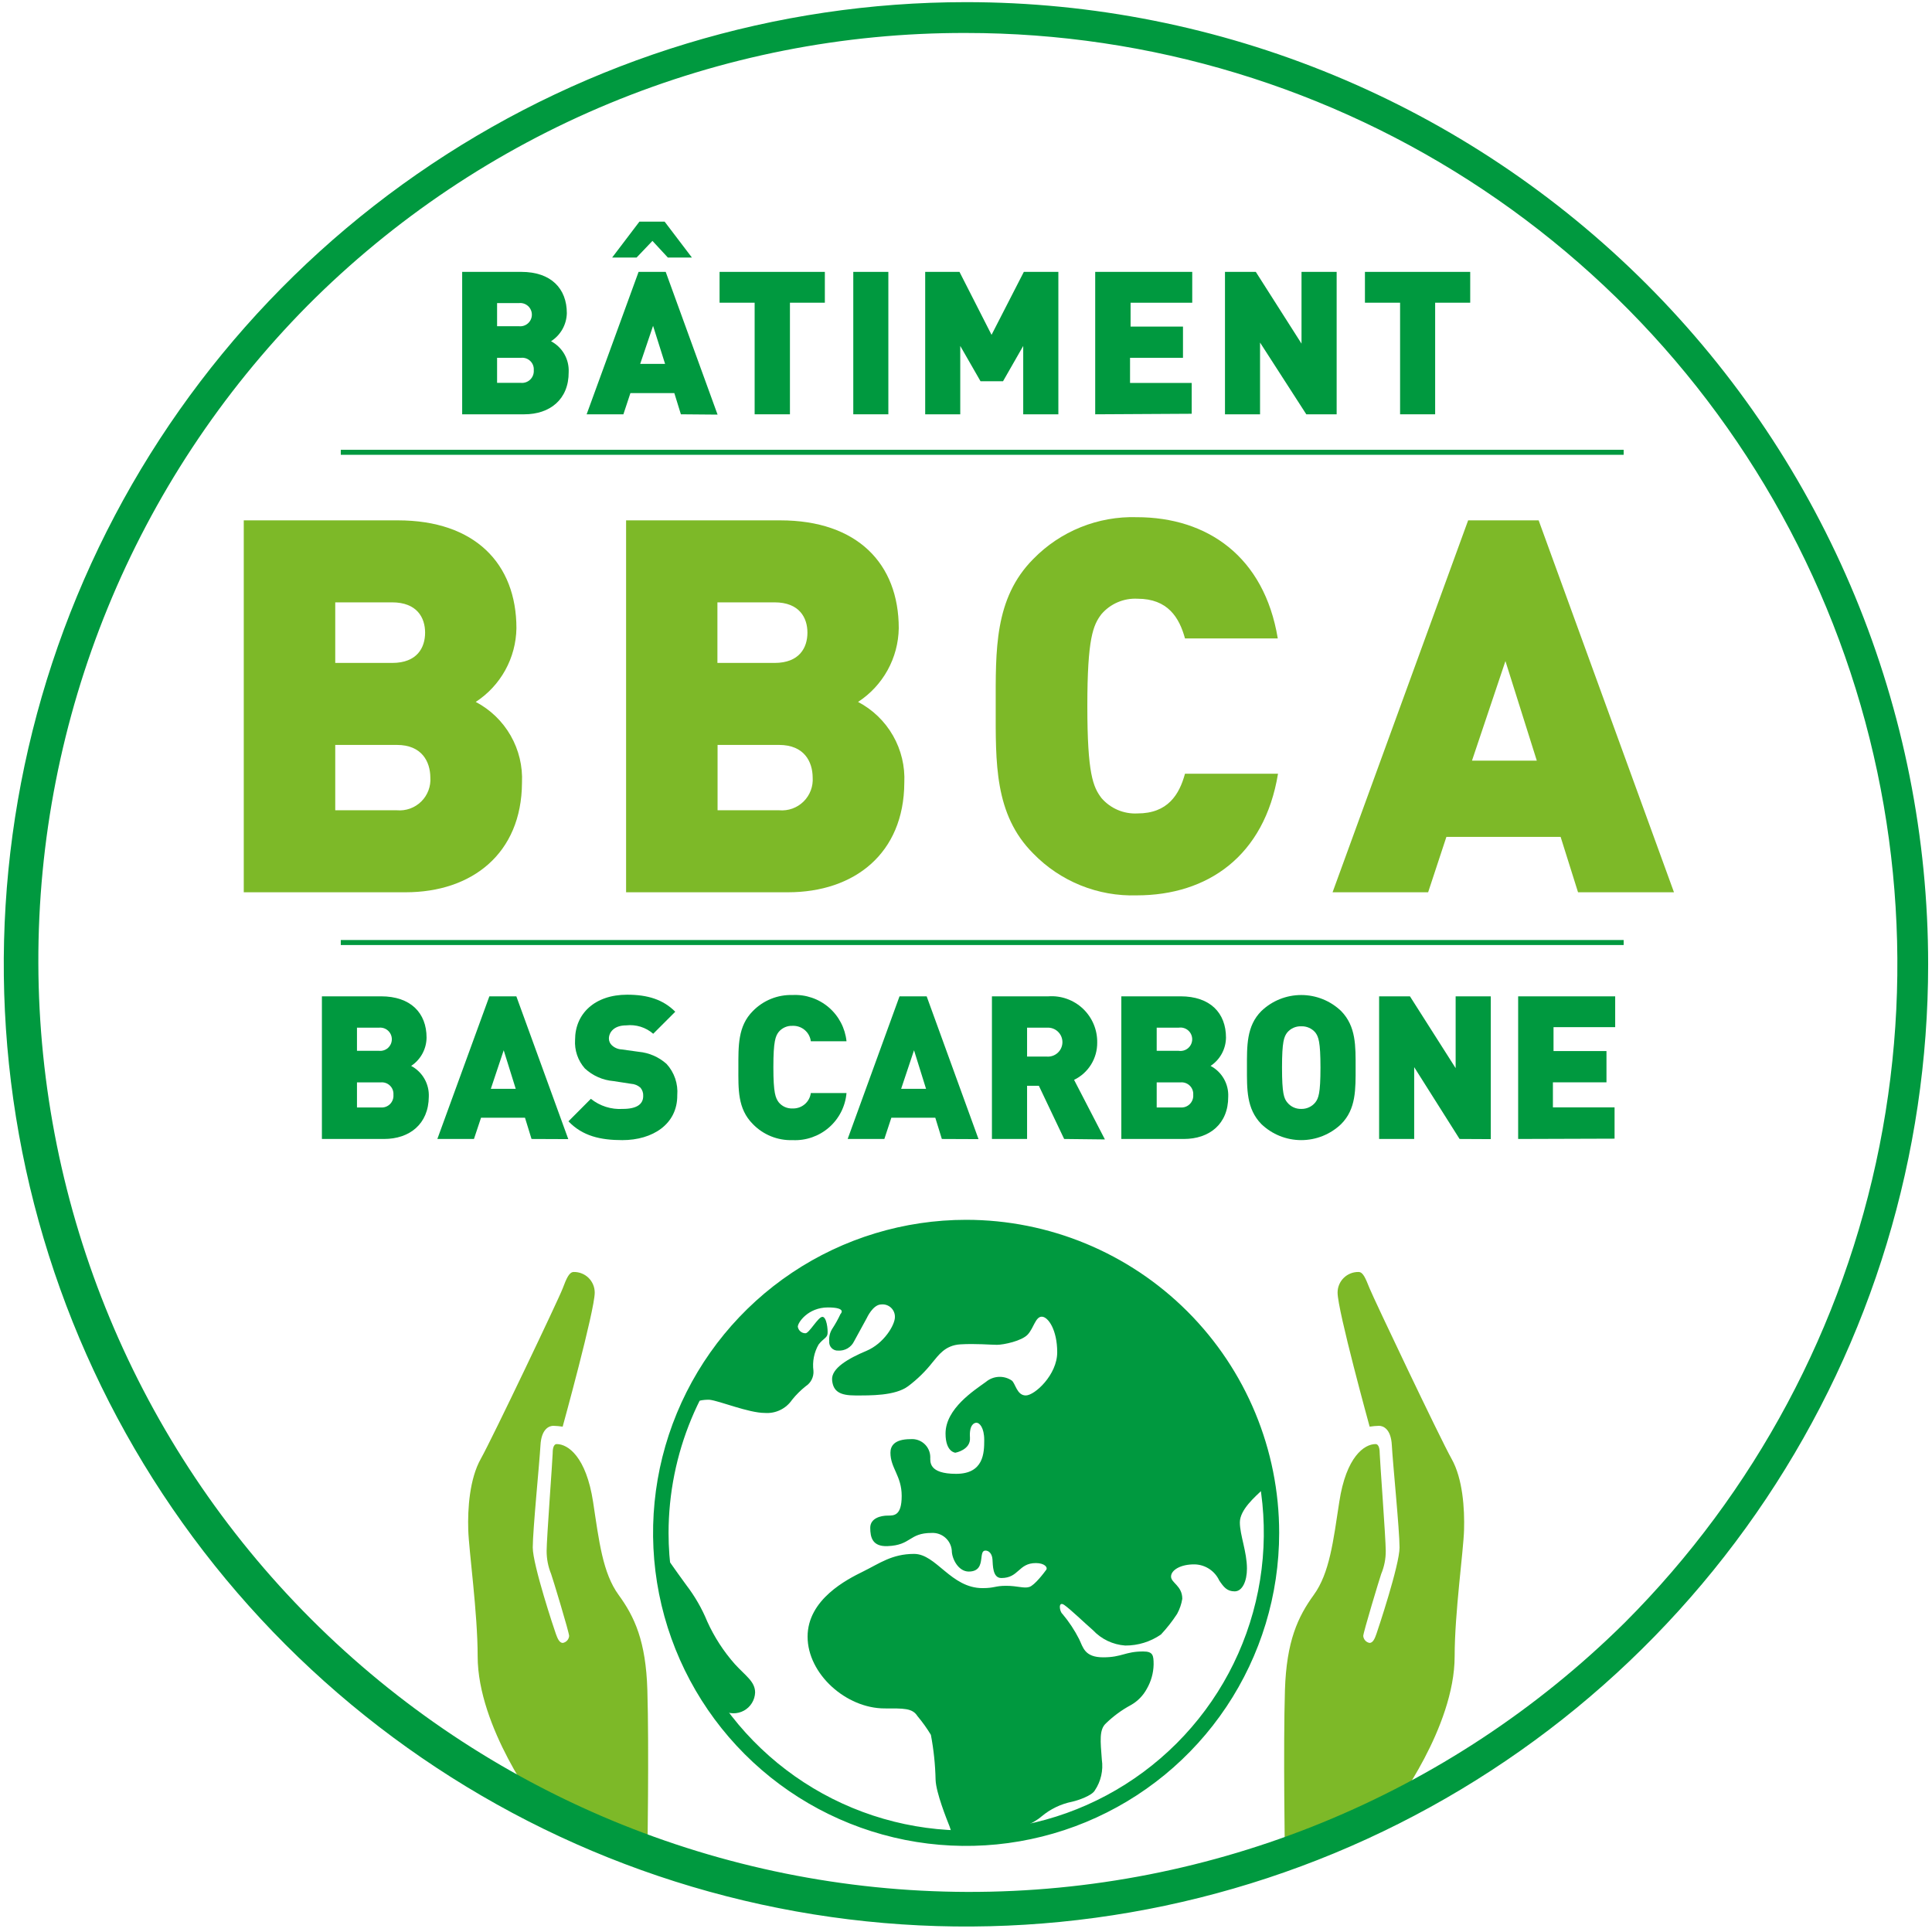 <svg width="251" height="251" viewBox="0 0 251 251" fill="none" xmlns="http://www.w3.org/2000/svg">
<g clip-path="url(#clip0_1822_6060)">
<path d="M68.124 53.825H60.044V35.322H67.734C71.588 35.322 73.641 37.485 73.641 40.689C73.624 41.418 73.428 42.132 73.07 42.768C72.712 43.403 72.203 43.941 71.588 44.333C72.311 44.715 72.911 45.294 73.317 46.003C73.723 46.712 73.918 47.522 73.881 48.338C73.901 51.903 71.428 53.825 68.124 53.825ZM67.443 39.377H64.58V42.381H67.413C67.625 42.406 67.839 42.385 68.043 42.321C68.246 42.256 68.433 42.15 68.593 42.008C68.752 41.866 68.879 41.692 68.966 41.498C69.054 41.303 69.099 41.092 69.099 40.879C69.099 40.666 69.054 40.455 68.966 40.261C68.879 40.066 68.752 39.892 68.593 39.75C68.433 39.608 68.246 39.502 68.043 39.438C67.839 39.373 67.625 39.353 67.413 39.377H67.443ZM67.683 46.486H64.58V49.74H67.683C67.905 49.76 68.128 49.731 68.337 49.655C68.546 49.58 68.737 49.46 68.895 49.304C69.053 49.148 69.175 48.959 69.253 48.751C69.331 48.542 69.362 48.32 69.346 48.098C69.363 47.878 69.332 47.656 69.254 47.449C69.176 47.242 69.053 47.055 68.894 46.901C68.735 46.747 68.544 46.63 68.335 46.558C68.126 46.486 67.903 46.462 67.683 46.486Z" fill="#00993F"/>
<path d="M88.459 53.825L87.608 51.072H81.901L80.99 53.825H76.214L82.962 35.322H86.487L93.225 53.865L88.459 53.825ZM86.767 33.46L84.764 31.297L82.702 33.46H79.528L83.072 28.794H86.346L89.891 33.46H86.767ZM84.845 42.331L83.172 47.277H86.406L84.845 42.331Z" fill="#00993F"/>
<path d="M102.627 39.327V53.825H98.041V39.327H93.485V35.322H107.162V39.327H102.627Z" fill="#00993F"/>
<path d="M110.856 53.825V35.322H115.412V53.825H110.856Z" fill="#00993F"/>
<path d="M132.934 53.825V44.944L130.311 49.53H127.387L124.754 44.944V53.825H120.198V35.322H124.654L128.819 43.502L133.014 35.322H137.5V53.825H132.934Z" fill="#00993F"/>
<path d="M142.286 53.825V35.322H154.892V39.327H146.882V42.431H153.69V46.486H146.812V49.75H154.822V53.755L142.286 53.825Z" fill="#00993F"/>
<path d="M169.71 53.825L163.702 44.504V53.825H159.146V35.322H163.151L169.089 44.644V35.322H173.654V53.825H169.71Z" fill="#00993F"/>
<path d="M186.45 39.327V53.825H181.895V39.327H177.329V35.322H191.006V39.327H186.45Z" fill="#00993F"/>
<path d="M49.891 147.972H41.821V129.439H49.501C53.356 129.439 55.418 131.602 55.418 134.806C55.41 135.535 55.223 136.251 54.874 136.892C54.525 137.533 54.024 138.078 53.416 138.48C54.137 138.863 54.735 139.443 55.141 140.151C55.547 140.86 55.743 141.669 55.709 142.485C55.678 146.04 53.205 147.972 49.891 147.972ZM49.221 133.514H46.377V136.518H49.221C49.432 136.542 49.647 136.522 49.85 136.457C50.053 136.393 50.241 136.287 50.4 136.145C50.559 136.003 50.687 135.829 50.774 135.634C50.861 135.44 50.906 135.229 50.906 135.016C50.906 134.803 50.861 134.592 50.774 134.397C50.687 134.203 50.559 134.029 50.4 133.887C50.241 133.745 50.053 133.639 49.85 133.574C49.647 133.51 49.432 133.49 49.221 133.514ZM49.451 140.623H46.377V143.877H49.451C49.673 143.898 49.896 143.871 50.106 143.796C50.316 143.721 50.507 143.601 50.666 143.445C50.824 143.288 50.947 143.098 51.024 142.889C51.101 142.68 51.131 142.457 51.113 142.235C51.13 142.014 51.099 141.793 51.021 141.586C50.943 141.379 50.82 141.192 50.661 141.038C50.502 140.884 50.312 140.766 50.102 140.695C49.893 140.623 49.671 140.599 49.451 140.623Z" fill="#00993F"/>
<path d="M69.055 147.972L68.204 145.209H62.496L61.575 147.972H56.819L63.578 129.439H67.082L73.83 147.992L69.055 147.972ZM65.44 136.448L63.768 141.454H67.002L65.44 136.448Z" fill="#00993F"/>
<path d="M80.859 148.122C78.016 148.122 75.693 147.601 73.851 145.679L76.764 142.755C77.934 143.695 79.412 144.163 80.909 144.067C82.712 144.067 83.563 143.466 83.563 142.395C83.589 141.998 83.459 141.607 83.202 141.304C82.863 141.003 82.433 140.827 81.981 140.803L79.708 140.452C78.317 140.338 77.006 139.759 75.983 138.81C75.536 138.304 75.193 137.715 74.975 137.075C74.757 136.436 74.667 135.76 74.712 135.086C74.712 131.702 77.265 129.229 81.48 129.229C84.133 129.229 86.146 129.849 87.728 131.441L84.864 134.305C84.386 133.889 83.827 133.577 83.222 133.389C82.617 133.202 81.979 133.142 81.35 133.213C79.758 133.213 79.107 134.125 79.107 134.936C79.109 135.095 79.142 135.253 79.206 135.399C79.27 135.545 79.362 135.677 79.478 135.787C79.822 136.116 80.273 136.311 80.749 136.337L82.992 136.648C84.335 136.774 85.603 137.328 86.606 138.23C87.103 138.776 87.482 139.419 87.72 140.119C87.957 140.818 88.049 141.559 87.988 142.295C88.018 146.069 84.764 148.122 80.859 148.122Z" fill="#00993F"/>
<path d="M102.967 148.122C102.01 148.154 101.056 147.985 100.168 147.626C99.281 147.267 98.477 146.727 97.811 146.039C95.808 144.037 95.928 141.484 95.928 138.7C95.928 135.917 95.848 133.304 97.811 131.351C98.479 130.666 99.282 130.127 100.17 129.768C101.058 129.41 102.01 129.24 102.967 129.269C104.682 129.183 106.365 129.758 107.669 130.875C108.973 131.993 109.798 133.568 109.976 135.276H105.34C105.268 134.706 104.983 134.183 104.544 133.812C104.104 133.441 103.541 133.249 102.967 133.274C102.628 133.258 102.291 133.32 101.98 133.455C101.669 133.591 101.394 133.796 101.175 134.055C100.754 134.595 100.474 135.246 100.474 138.64C100.474 142.035 100.754 142.645 101.175 143.216C101.392 143.478 101.666 143.685 101.978 143.823C102.289 143.96 102.627 144.023 102.967 144.007C103.541 144.029 104.103 143.836 104.542 143.466C104.981 143.095 105.265 142.574 105.34 142.004H109.976C109.825 143.732 109.011 145.335 107.704 146.476C106.397 147.616 104.699 148.206 102.967 148.122Z" fill="#00993F"/>
<path d="M122.361 147.972L121.51 145.209H115.803L114.892 147.972H110.126L116.864 129.439H120.389L127.127 147.992L122.361 147.972ZM118.747 136.448L117.075 141.454H120.309L118.747 136.448Z" fill="#00993F"/>
<path d="M138.251 147.972L134.967 141.063H133.435V147.972H128.869V129.439H136.218C137.036 129.383 137.857 129.498 138.629 129.776C139.4 130.054 140.106 130.489 140.701 131.054C141.295 131.619 141.766 132.3 142.084 133.057C142.402 133.813 142.559 134.626 142.546 135.446C142.556 136.456 142.279 137.447 141.747 138.305C141.215 139.163 140.451 139.852 139.542 140.292L143.547 148.032L138.251 147.972ZM136.008 133.514H133.435V137.269H136.008C136.266 137.287 136.525 137.253 136.769 137.167C137.013 137.081 137.237 136.946 137.427 136.77C137.616 136.594 137.767 136.38 137.871 136.143C137.974 135.906 138.028 135.65 138.028 135.391C138.028 135.133 137.974 134.877 137.871 134.639C137.767 134.402 137.616 134.189 137.427 134.013C137.237 133.836 137.013 133.701 136.769 133.615C136.525 133.53 136.266 133.495 136.008 133.514Z" fill="#00993F"/>
<path d="M153.8 147.972H145.68V129.439H153.369C157.224 129.439 159.277 131.602 159.277 134.806C159.268 135.535 159.081 136.251 158.732 136.892C158.383 137.533 157.883 138.078 157.274 138.48C157.997 138.861 158.596 139.44 159.002 140.15C159.408 140.859 159.604 141.669 159.567 142.485C159.577 146.04 157.104 147.972 153.8 147.972ZM153.119 133.514H150.275V136.518H153.119C153.337 136.553 153.56 136.541 153.772 136.482C153.985 136.423 154.182 136.319 154.35 136.176C154.518 136.033 154.654 135.855 154.746 135.655C154.839 135.455 154.887 135.237 154.887 135.016C154.887 134.795 154.839 134.577 154.746 134.377C154.654 134.177 154.518 133.999 154.35 133.856C154.182 133.713 153.985 133.609 153.772 133.55C153.56 133.49 153.337 133.478 153.119 133.514ZM153.349 140.623H150.275V143.877H153.349C153.571 143.898 153.796 143.87 154.006 143.796C154.216 143.721 154.408 143.601 154.567 143.445C154.726 143.288 154.85 143.099 154.928 142.89C155.007 142.681 155.038 142.457 155.021 142.235C155.037 142.014 155.004 141.792 154.925 141.585C154.846 141.378 154.722 141.191 154.563 141.037C154.403 140.884 154.212 140.767 154.002 140.695C153.792 140.623 153.569 140.599 153.349 140.623Z" fill="#00993F"/>
<path d="M174.236 146.039C172.841 147.375 170.985 148.121 169.054 148.121C167.123 148.121 165.267 147.375 163.873 146.039C161.92 144.037 162 141.484 162 138.7C162 135.917 161.92 133.304 163.873 131.351C165.267 130.015 167.123 129.27 169.054 129.27C170.985 129.27 172.841 130.015 174.236 131.351C176.188 133.354 176.118 135.907 176.118 138.7C176.118 141.494 176.188 144.087 174.236 146.039ZM170.881 134.135C170.657 133.873 170.377 133.665 170.062 133.526C169.746 133.387 169.404 133.322 169.059 133.334C168.715 133.319 168.371 133.384 168.055 133.523C167.739 133.662 167.46 133.871 167.237 134.135C166.816 134.685 166.556 135.306 166.556 138.7C166.556 142.095 166.816 142.705 167.237 143.226C167.455 143.497 167.733 143.715 168.049 143.861C168.365 144.007 168.711 144.077 169.059 144.067C169.407 144.075 169.752 144.003 170.068 143.857C170.384 143.712 170.662 143.496 170.881 143.226C171.292 142.685 171.552 142.085 171.552 138.7C171.552 135.316 171.292 134.685 170.881 134.135Z" fill="#00993F"/>
<path d="M189.624 147.972L183.727 138.64V147.972H179.171V129.439H183.176L189.113 138.771V129.439H193.679V147.992L189.624 147.972Z" fill="#00993F"/>
<path d="M197.234 147.972V129.439H209.84V133.444H201.83V136.548H208.709V140.613H201.75V143.867H209.76V147.932L197.234 147.972Z" fill="#00993F"/>
<path d="M52.695 115.922H31.669V67.603H51.694C61.706 67.603 67.093 73.23 67.093 81.62C67.063 83.526 66.565 85.396 65.643 87.065C64.721 88.734 63.404 90.151 61.806 91.192C63.706 92.188 65.282 93.708 66.346 95.571C67.41 97.433 67.92 99.562 67.814 101.705C67.764 110.896 61.316 115.922 52.695 115.922ZM50.933 78.256H43.554V86.126H50.953C54.207 86.126 55.228 84.123 55.228 82.191C55.228 80.258 54.187 78.256 50.933 78.256ZM51.564 96.779H43.554V105.269H51.564C52.141 105.32 52.722 105.245 53.268 105.049C53.813 104.853 54.31 104.541 54.723 104.135C55.136 103.728 55.456 103.237 55.661 102.694C55.866 102.152 55.95 101.572 55.909 100.994C55.889 98.951 54.808 96.779 51.564 96.779Z" fill="#7DB928"/>
<path d="M102.366 115.922H81.34V67.603H101.365C111.377 67.603 116.764 73.23 116.764 81.62C116.734 83.526 116.236 85.396 115.314 87.065C114.392 88.734 113.075 90.151 111.477 91.192C113.377 92.188 114.952 93.708 116.017 95.571C117.081 97.433 117.591 99.562 117.485 101.705C117.435 110.896 110.987 115.922 102.366 115.922ZM100.624 78.256H93.205V86.126H100.624C103.878 86.126 104.899 84.123 104.899 82.191C104.899 80.258 103.858 78.256 100.624 78.256ZM101.235 96.779H93.225V105.269H101.235C101.812 105.32 102.393 105.245 102.939 105.049C103.484 104.853 103.981 104.541 104.394 104.135C104.807 103.728 105.127 103.237 105.332 102.694C105.537 102.152 105.621 101.572 105.58 100.994C105.56 98.951 104.479 96.779 101.214 96.779H101.235Z" fill="#7DB928"/>
<path d="M147.682 116.323C145.189 116.401 142.706 115.96 140.392 115.025C138.079 114.091 135.985 112.684 134.246 110.896C129.149 105.81 129.36 99.021 129.36 91.762C129.36 84.503 129.149 77.745 134.246 72.618C135.988 70.833 138.082 69.429 140.395 68.495C142.707 67.561 145.189 67.117 147.682 67.192C156.844 67.192 164.243 72.288 166.005 82.941H153.95C153.209 80.228 151.717 77.785 147.782 77.785C146.9 77.738 146.019 77.894 145.207 78.242C144.395 78.589 143.673 79.117 143.097 79.787C142.015 81.209 141.264 82.911 141.264 91.732C141.264 100.553 142.015 102.245 143.097 103.677C143.673 104.347 144.395 104.876 145.207 105.223C146.019 105.57 146.9 105.726 147.782 105.679C151.717 105.679 153.209 103.236 153.95 100.523H166.035C164.273 111.236 156.874 116.323 147.682 116.323Z" fill="#7DB928"/>
<path d="M205.014 115.922L202.751 108.724H187.912L185.539 115.922H173.124L190.736 67.603H199.897L217.479 115.922H205.014ZM195.582 85.885L191.236 98.821H199.657L195.582 85.885Z" fill="#7DB928"/>
<path d="M44.274 58.761H210.941" stroke="#00993F" stroke-width="0.65" stroke-miterlimit="10"/>
<path d="M44.274 122.45H210.941" stroke="#00993F" stroke-width="0.65" stroke-miterlimit="10"/>
<path d="M69.956 234.82C69.956 234.82 62.056 224.437 62.056 215.175C62.056 209.548 60.924 201.538 60.834 198.775C60.744 196.012 61.005 192.117 62.466 189.523C63.928 186.93 72.589 168.758 73.1 167.396C73.61 166.034 73.96 165.253 74.541 165.253C74.897 165.247 75.251 165.311 75.582 165.443C75.913 165.575 76.214 165.772 76.468 166.022C76.721 166.272 76.922 166.57 77.059 166.899C77.196 167.228 77.266 167.581 77.265 167.937C77.265 170.24 73.1 185.348 73.1 185.348C72.698 185.286 72.294 185.249 71.888 185.238C71.387 185.238 70.336 185.589 70.216 187.771C70.096 189.954 69.215 198.785 69.215 201.048C69.215 203.311 72.018 211.731 72.218 212.272C72.419 212.812 72.649 213.443 73.12 213.443C73.336 213.404 73.534 213.295 73.683 213.132C73.831 212.969 73.922 212.762 73.941 212.542C73.941 212.081 71.798 205.023 71.598 204.482C71.209 203.529 71.012 202.508 71.017 201.478C71.017 199.926 71.798 189.463 71.798 188.893C71.798 188.322 71.868 187.611 72.338 187.611C73.78 187.611 76.153 189.243 77.054 195.13C77.825 200.207 78.296 204.362 80.368 207.205C82.441 210.049 83.913 213.213 84.103 219.561C84.333 227.08 84.103 241.378 84.103 241.378L69.956 234.82Z" fill="#7DB928"/>
<path d="M181.084 234.82C181.084 234.82 188.984 224.437 188.984 215.175C188.984 209.548 190.125 201.538 190.205 198.775C190.285 196.012 190.045 192.117 188.583 189.523C187.121 186.93 178.491 168.758 177.94 167.396C177.389 166.034 177.089 165.253 176.498 165.253C176.142 165.247 175.788 165.311 175.457 165.443C175.127 165.575 174.826 165.772 174.572 166.022C174.318 166.272 174.117 166.57 173.98 166.899C173.843 167.228 173.773 167.581 173.775 167.937C173.775 170.24 177.94 185.348 177.94 185.348C178.341 185.286 178.746 185.249 179.151 185.238C179.662 185.238 180.713 185.589 180.824 187.771C180.934 189.954 181.825 198.785 181.825 201.048C181.825 203.311 179.011 211.731 178.821 212.272C178.631 212.812 178.391 213.443 177.93 213.443C177.713 213.404 177.515 213.295 177.367 213.132C177.218 212.969 177.128 212.762 177.109 212.542C177.109 212.081 179.252 205.023 179.442 204.482C179.84 203.531 180.041 202.509 180.033 201.478C180.033 199.926 179.252 189.463 179.252 188.893C179.252 188.322 179.172 187.611 178.701 187.611C177.259 187.611 174.886 189.243 173.995 195.13C173.214 200.207 172.744 204.362 170.681 207.205C168.618 210.049 167.137 213.213 166.936 219.561C166.706 227.08 166.936 241.378 166.936 241.378L181.084 234.82Z" fill="#7DB928"/>
<path d="M125.515 160.478C133.163 160.476 140.64 162.742 147.001 166.989C153.361 171.237 158.319 177.276 161.247 184.341C164.175 191.406 164.942 199.182 163.451 206.683C161.96 214.185 158.279 221.076 152.871 226.484C147.464 231.893 140.574 235.577 133.073 237.07C125.571 238.563 117.796 237.797 110.73 234.871C103.664 231.945 97.624 226.988 93.375 220.629C89.125 214.27 86.857 206.794 86.857 199.146C86.868 188.895 90.944 179.067 98.191 171.818C105.438 164.569 115.265 160.491 125.515 160.478ZM125.515 158.475C117.471 158.475 109.608 160.86 102.92 165.329C96.232 169.798 91.019 176.15 87.941 183.582C84.862 191.013 84.057 199.191 85.626 207.08C87.195 214.969 91.069 222.216 96.757 227.904C102.445 233.592 109.691 237.465 117.581 239.035C125.47 240.604 133.648 239.798 141.079 236.72C148.511 233.642 154.862 228.429 159.331 221.741C163.8 215.053 166.186 207.189 166.186 199.146C166.186 188.359 161.901 178.014 154.273 170.387C146.646 162.76 136.302 158.475 125.515 158.475Z" fill="#00993F"/>
<path d="M89.681 182.405C90.455 182.012 91.316 181.822 92.184 181.854C93.455 181.984 97.24 183.566 99.373 183.566C100.06 183.616 100.749 183.484 101.369 183.184C101.99 182.883 102.52 182.425 102.907 181.854C103.432 181.203 104.026 180.613 104.679 180.092C105.011 179.879 105.279 179.58 105.455 179.228C105.631 178.876 105.709 178.482 105.681 178.089C105.523 176.908 105.758 175.708 106.351 174.675C106.962 173.884 107.453 173.824 107.513 173.273C107.573 172.723 107.393 171.081 106.842 171.081C106.291 171.081 105.13 173.213 104.649 173.213C104.408 173.216 104.173 173.131 103.989 172.975C103.805 172.819 103.684 172.601 103.648 172.362C103.648 171.811 104.99 169.859 107.553 169.859C110.116 169.859 109.195 170.71 109.195 170.71C108.879 171.386 108.514 172.039 108.104 172.663C107.814 173.137 107.685 173.691 107.733 174.244C107.715 174.404 107.733 174.566 107.784 174.718C107.835 174.87 107.919 175.009 108.029 175.126C108.14 175.242 108.275 175.333 108.424 175.392C108.574 175.45 108.734 175.476 108.894 175.466C109.323 175.493 109.749 175.391 110.118 175.174C110.488 174.956 110.784 174.632 110.967 174.244C111.388 173.454 112.609 171.241 112.609 171.241C112.609 171.241 113.4 169.469 114.501 169.469C114.729 169.446 114.959 169.472 115.176 169.545C115.393 169.618 115.591 169.737 115.758 169.894C115.925 170.05 116.057 170.241 116.144 170.452C116.231 170.664 116.272 170.892 116.264 171.121C116.264 172.122 114.862 174.535 112.549 175.506C110.236 176.477 107.973 177.759 108.104 179.291C108.234 180.823 109.195 181.293 111.107 181.293C113.02 181.293 116.294 181.363 117.996 180.082C119.186 179.188 120.253 178.141 121.17 176.968C121.901 176.117 122.752 174.775 124.764 174.655C126.777 174.535 128.669 174.715 129.52 174.715C130.371 174.715 132.744 174.224 133.525 173.373C134.306 172.522 134.526 171.061 135.347 171.061C136.168 171.061 137.35 172.763 137.35 175.686C137.35 178.61 134.426 181.293 133.265 181.293C132.103 181.293 131.923 179.711 131.442 179.351C130.939 179.013 130.34 178.848 129.735 178.88C129.13 178.913 128.552 179.141 128.088 179.531C126.566 180.632 122.842 183.005 122.842 186.239C122.842 188.672 124.123 188.732 124.123 188.732C124.123 188.732 126.126 188.372 126.016 186.78C125.906 185.188 126.496 184.838 126.867 184.838C127.237 184.838 127.868 185.438 127.868 187.09C127.868 188.742 127.808 191.476 124.213 191.476C120.619 191.476 120.859 189.894 120.859 189.283C120.854 188.959 120.782 188.64 120.647 188.346C120.513 188.051 120.32 187.787 120.08 187.57C119.839 187.353 119.557 187.188 119.25 187.085C118.943 186.982 118.619 186.943 118.296 186.97C116.164 186.97 115.683 187.881 115.683 188.732C115.683 190.735 117.145 191.736 117.145 194.339C117.145 196.943 116.143 196.903 115.312 196.903C114.481 196.903 113.06 197.213 113.06 198.485C113.06 199.756 113.36 200.948 115.312 200.867C118.426 200.747 118.056 199.155 121.04 199.155C121.685 199.122 122.318 199.34 122.805 199.764C123.293 200.188 123.597 200.785 123.653 201.428C123.653 202.52 124.514 204.172 125.856 204.172C127.197 204.172 127.387 203.28 127.478 202.58C127.568 201.879 127.598 201.448 128.028 201.448C128.459 201.448 128.879 201.819 128.939 202.58C128.999 203.341 128.939 205.013 130.091 205.013C132.384 205.013 132.294 203.07 134.576 203.07C135.698 203.07 136.158 203.621 135.918 203.951C135.678 204.282 134.426 205.954 133.725 206.174C133.024 206.394 132.193 206.024 130.722 206.024C129.25 206.024 129.23 206.324 127.648 206.324C123.533 206.324 121.64 201.879 118.757 201.879C115.873 201.879 114.241 203.13 112.139 204.162C110.036 205.193 104.92 207.786 104.92 212.632C104.92 217.478 109.926 221.954 114.932 221.954C117.405 221.954 118.526 221.894 119.197 222.955C119.84 223.72 120.423 224.533 120.939 225.388C121.304 227.317 121.508 229.273 121.55 231.235C121.61 232.917 123.012 236.392 123.372 237.303C123.733 238.214 123.553 239.305 126.296 239.195C129.039 239.085 133.795 237.333 135.307 235.991C136.459 235.022 137.836 234.361 139.312 234.069C140.103 233.888 141.865 233.278 142.236 232.607C143.027 231.432 143.352 230.004 143.147 228.602C142.967 226.189 142.777 224.697 143.698 223.876C144.65 222.952 145.725 222.164 146.892 221.533C147.782 221.038 148.512 220.298 148.994 219.4C149.547 218.443 149.85 217.362 149.875 216.257C149.875 215.045 149.795 214.554 148.514 214.554C146.161 214.554 145.77 215.315 143.327 215.315C140.884 215.315 140.714 214.004 140.193 212.942C139.6 211.775 138.874 210.68 138.031 209.678C137.63 209.348 137.45 207.946 138.271 208.517C139.092 209.088 140.894 210.84 141.986 211.781C143.083 212.956 144.586 213.672 146.191 213.784C147.846 213.793 149.465 213.293 150.826 212.352C151.604 211.52 152.308 210.622 152.929 209.668C153.261 209.06 153.488 208.4 153.6 207.716C153.6 206.014 152.138 205.643 152.138 204.822C152.138 204.001 153.35 203.21 155.242 203.24C155.913 203.263 156.564 203.471 157.122 203.843C157.681 204.214 158.126 204.733 158.406 205.343C158.987 206.194 159.407 206.745 160.408 206.745C161.41 206.745 162 205.403 162 203.791C162 201.598 161.079 199.436 161.079 197.784C161.079 196.132 163.082 194.44 163.973 193.578C164.864 192.717 164.463 191.376 163.803 189.223C163.142 187.07 154.281 159.136 125.395 159.136C99.813 159.116 89.681 182.405 89.681 182.405Z" fill="#00993F"/>
<path d="M85.766 201.208C85.896 201.298 87.889 204.212 89.18 205.954C90.284 207.397 91.193 208.979 91.884 210.66C92.797 212.679 94.009 214.548 95.478 216.207C96.9 217.759 98.102 218.469 98.102 219.891C98.083 220.375 97.939 220.846 97.685 221.257C97.43 221.669 97.073 222.008 96.649 222.241C96.224 222.474 95.747 222.593 95.263 222.586C94.778 222.58 94.304 222.448 93.886 222.204C91.223 221.043 87.138 213.453 86.167 208.127C85.195 202.8 85.766 201.208 85.766 201.208Z" fill="#00993F"/>
<path d="M125.495 4.284C149.427 4.281 172.821 11.374 192.721 24.668C212.62 37.962 228.13 56.858 237.29 78.967C246.449 101.077 248.846 125.406 244.177 148.877C239.508 172.349 227.984 193.909 211.061 210.83C188.327 233.311 157.618 245.881 125.645 245.792C93.672 245.703 63.034 232.962 40.425 210.355C17.816 187.747 5.073 157.109 4.982 125.136C4.892 93.163 17.459 62.454 39.939 39.718C51.15 28.45 64.484 19.516 79.169 13.434C93.855 7.352 109.6 4.242 125.495 4.284ZM125.495 0.279C100.771 0.279 76.602 7.61 56.045 21.347C35.488 35.083 19.466 54.606 10.005 77.449C0.544 100.291 -1.931 125.426 2.893 149.675C7.717 173.924 19.624 196.197 37.107 213.679C54.59 231.161 76.865 243.066 101.114 247.888C125.363 252.71 150.498 250.233 173.34 240.771C196.181 231.308 215.703 215.284 229.438 194.726C243.173 174.167 250.502 149.998 250.5 125.274C250.5 108.858 247.267 92.604 240.985 77.438C234.702 62.272 225.494 48.492 213.887 36.886C202.279 25.279 188.498 16.072 173.332 9.791C158.166 3.51 141.911 0.277 125.495 0.279Z" fill="#00993F"/>
</g>
<defs>
<clipPath id="clip0_1822_6060">
<rect width="250" height="250" fill="white" transform="translate(0.5 0.279)"/>
</clipPath>
</defs>
</svg>
